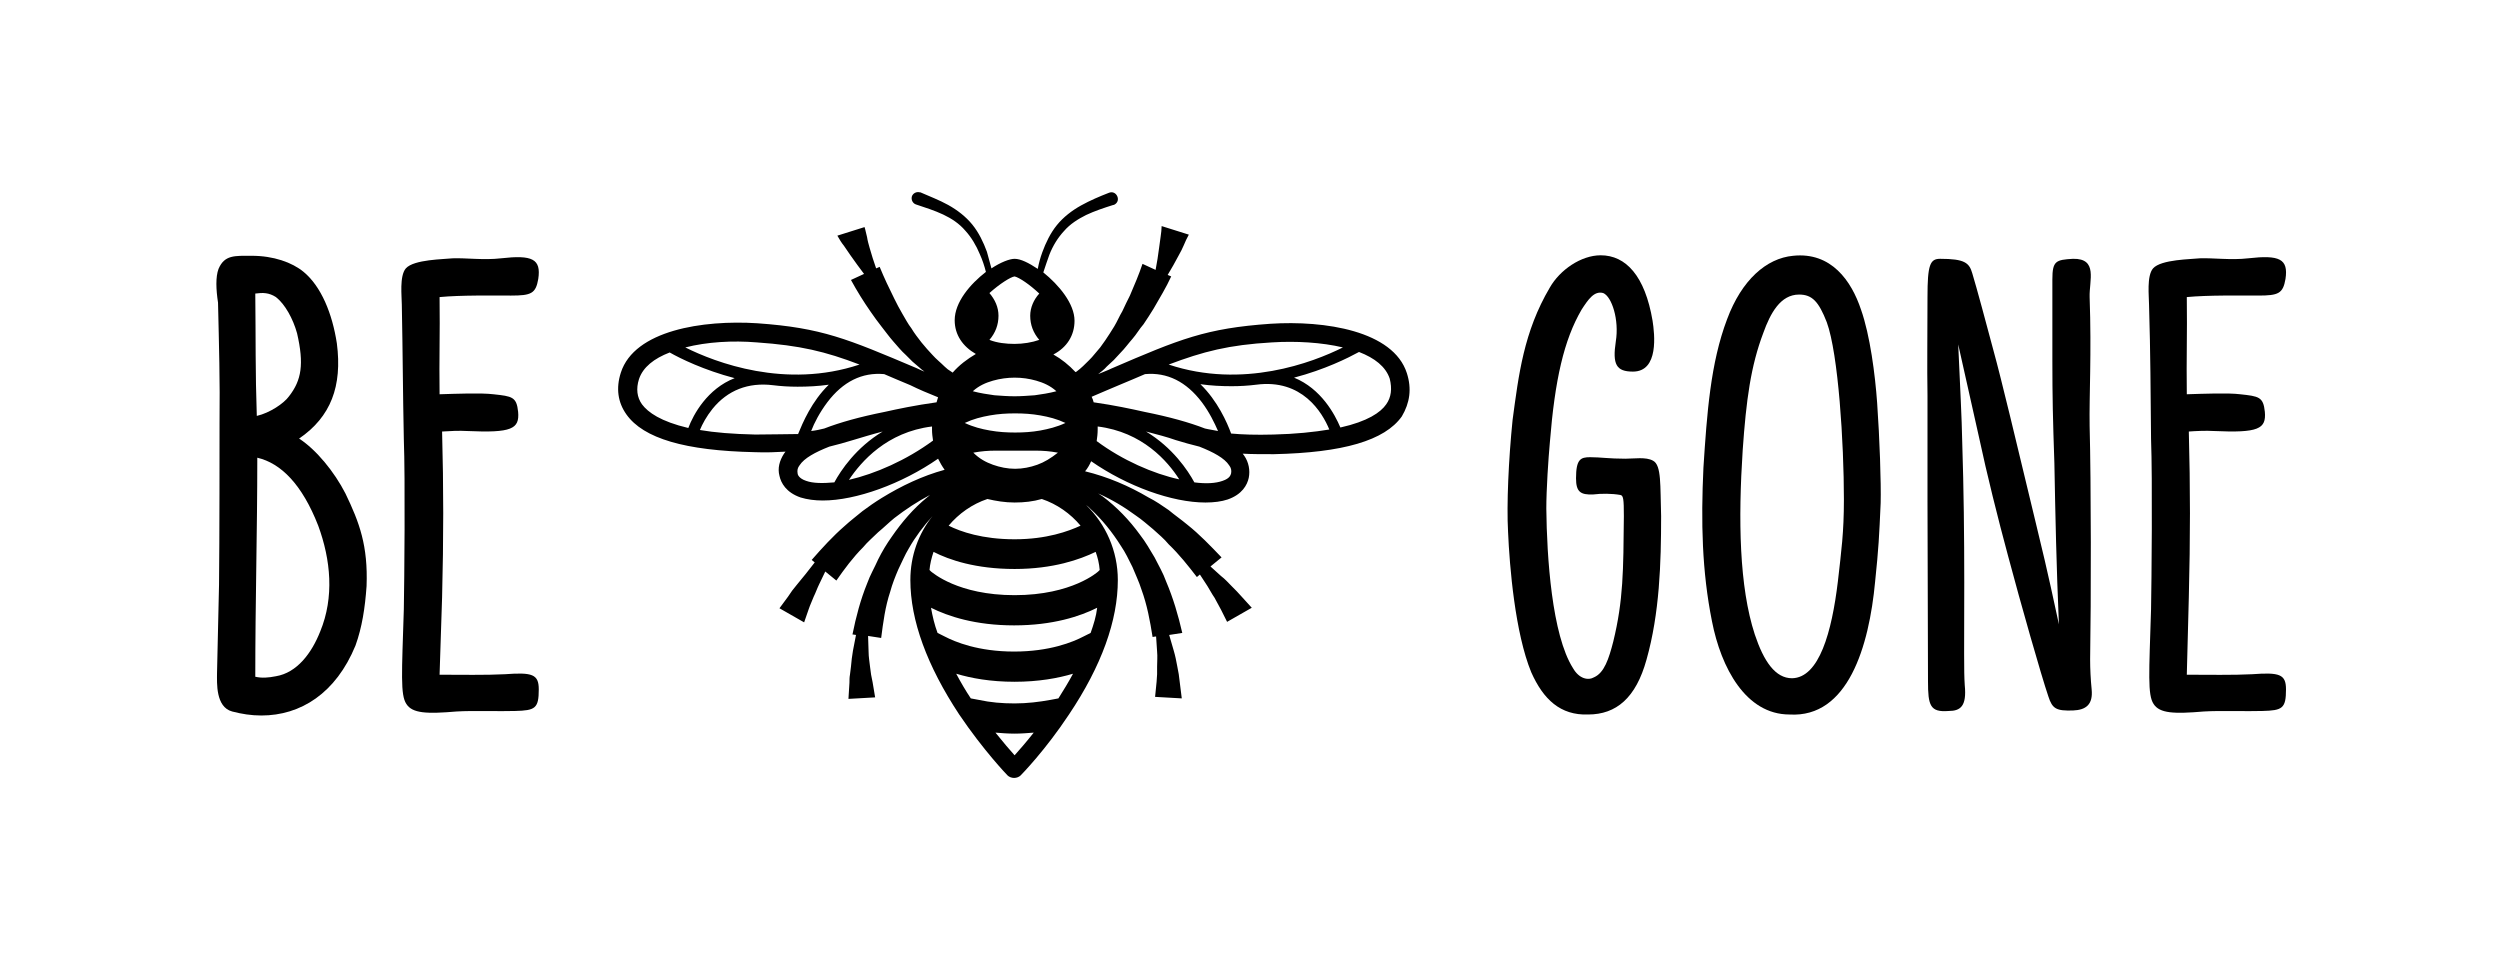<?xml version="1.0" encoding="utf-8"?>
<!-- Generator: Adobe Illustrator 24.1.0, SVG Export Plug-In . SVG Version: 6.00 Build 0)  -->
<svg version="1.1" id="Layer_1" xmlns="http://www.w3.org/2000/svg" xmlns:xlink="http://www.w3.org/1999/xlink" x="0px" y="0px"
	 viewBox="0 0 496.5 191.9" style="enable-background:new 0 0 496.5 191.9;" xml:space="preserve">
<g>
	<g>
		<g>
			<path d="M279.4,74.1c-2.7-8.4-16.3-10.5-27.1-9.8c-12.8,0.9-17.9,3-31.6,8.9c-0.8,0.4-1.7,0.7-2.6,1.1c0.6-0.5,1.2-0.9,1.7-1.5
				l1.4-1.3l1.3-1.4c0.9-0.9,1.6-1.9,2.4-2.8c0.8-0.9,1.4-2,2.2-2.9c0.7-1,1.3-2,2-3.1c1.2-2.1,2.5-4.2,3.5-6.4l-0.7-0.3
				c0.8-1.3,1.5-2.6,2.2-3.9c0.4-0.7,0.7-1.3,1-2c0.3-0.7,0.6-1.4,1-2.1l-5.4-1.7c0,0.6-0.1,1.4-0.2,2.1c-0.1,0.7-0.2,1.5-0.3,2.2
				c-0.2,1.5-0.4,2.9-0.7,4.4l-2.6-1.2c-0.7,2.1-1.6,4.2-2.5,6.3c-0.5,1-1,2-1.5,3.1c-0.6,1-1,2-1.6,3c-0.6,1-1.2,1.9-1.8,2.8
				l-1,1.4l-1.1,1.3c-0.7,0.9-1.5,1.6-2.3,2.4c-0.4,0.4-0.8,0.7-1.3,1.1l-0.2,0.1c-1.3-1.4-2.8-2.6-4.4-3.5c2.7-1.4,4.2-3.8,4.2-6.7
				c0-3.4-3.1-7.1-6.2-9.6c0.4-1.2,0.8-2.4,1.2-3.5c0.7-1.8,1.7-3.4,2.9-4.7c1.2-1.4,2.8-2.4,4.4-3.2c1.7-0.8,3.5-1.4,5.4-2l0,0
				c0,0,0,0,0.1,0c0.7-0.3,1-1,0.7-1.7c-0.3-0.7-1-1-1.7-0.7c-1.8,0.7-3.7,1.5-5.5,2.5c-1.8,1-3.5,2.3-4.8,3.9
				c-1.3,1.6-2.2,3.5-2.9,5.4c-0.4,1.1-0.7,2.2-0.9,3.3c-1.8-1.2-3.4-2-4.6-2c-1,0-2.8,0.7-4.6,1.9c-0.3-1.1-0.6-2.2-0.9-3.3
				c-0.7-1.9-1.6-3.8-2.9-5.4c-1.3-1.6-3-2.9-4.8-3.9c-1.8-1-3.7-1.7-5.5-2.5c0,0-0.1,0-0.1,0c-0.7-0.2-1.4,0.2-1.6,0.8
				c-0.2,0.7,0.2,1.4,0.8,1.6l0,0c1.8,0.6,3.7,1.2,5.4,2c1.7,0.8,3.2,1.8,4.4,3.2c1.2,1.3,2.2,3,2.9,4.7c0.5,1.1,0.9,2.3,1.2,3.5
				c-3.1,2.4-6.2,6-6.2,9.6c0,2.9,1.6,5.2,4.2,6.7c-1.7,1-3.3,2.2-4.6,3.7l-0.3-0.2c-0.5-0.3-0.9-0.6-1.3-1
				c-0.8-0.8-1.7-1.5-2.4-2.3l-1.1-1.2l-1.1-1.3c-0.7-0.9-1.4-1.8-2-2.8c-0.7-0.9-1.2-1.9-1.8-2.9c-0.6-1-1.1-2-1.6-3
				c-1-2-2-4.1-2.9-6.3l-0.7,0.3c-0.5-1.4-0.9-2.7-1.3-4.1c-0.2-0.7-0.4-1.4-0.5-2.1c-0.2-0.7-0.3-1.4-0.5-2l-5.4,1.7
				c0.4,0.7,0.8,1.4,1.3,2c0.4,0.6,0.9,1.3,1.3,1.9c0.9,1.3,1.8,2.5,2.7,3.7l-2.6,1.2c1.2,2.2,2.5,4.3,3.9,6.3c0.7,1,1.4,2,2.2,3
				c0.8,1,1.5,2,2.3,2.9c0.8,0.9,1.6,1.9,2.5,2.7l1.3,1.3l1.4,1.2c0.3,0.3,0.6,0.5,1,0.8c-0.6-0.2-1.1-0.5-1.6-0.7
				c-13.7-5.8-18.8-8-31.6-8.9c-10.8-0.7-24.4,1.4-27.1,9.8c-1,3.1-0.6,5.9,1.1,8.3c3.4,4.8,11.7,7.2,25.4,7.5
				c2.4,0.1,4.4,0,6.2-0.1c-0.1,0.1-0.2,0.3-0.3,0.4c-0.9,1.4-1.3,2.9-0.9,4.4c0.3,1.4,1.3,3.3,4.2,4.3c1.3,0.4,2.8,0.6,4.4,0.6
				c6.6,0,15.7-3.3,22.9-8.3c0.4,0.8,0.8,1.5,1.3,2.2c-4.4,1.2-8.6,3.2-12.5,5.6c-1.3,0.8-2.6,1.7-3.8,2.6c-1.2,1-2.4,1.9-3.6,3
				c-2.3,2-4.4,4.3-6.5,6.7l0.6,0.5L160,114c-0.6,0.7-1.2,1.5-1.8,2.2c-0.6,0.7-1.2,1.5-1.7,2.3l-1.7,2.3l4.9,2.8l0.9-2.6
				c0.3-0.9,0.7-1.7,1-2.5c0.4-0.8,0.7-1.7,1.1-2.5l1.2-2.5l2.2,1.8c1.6-2.3,3.3-4.6,5.3-6.6c0.9-1.1,2-2,3-3
				c1.1-0.9,2.1-1.9,3.2-2.8c2.2-1.7,4.6-3.3,7.1-4.6c-0.2,0.2-0.4,0.3-0.6,0.5c-2.7,2.2-5,4.9-7,7.8c-1,1.4-1.9,2.9-2.7,4.5
				c-0.7,1.6-1.6,3.1-2.2,4.8c-1.3,3.2-2.2,6.6-2.9,10.1l0.7,0.1l-0.6,3.1c-0.2,1.1-0.3,2.1-0.4,3.2l-0.2,1.6
				c-0.1,0.5-0.1,1.1-0.1,1.6l-0.2,3.2l5.3-0.3l-0.5-3c-0.1-0.5-0.2-1-0.3-1.5l-0.2-1.5c-0.1-1-0.3-2-0.3-3.1l-0.1-3.1l2.6,0.4
				c0.4-3.1,0.8-6.2,1.8-9.2c0.4-1.5,1-3,1.6-4.4c0.7-1.4,1.3-2.9,2.1-4.2c1.3-2.3,2.9-4.4,4.7-6.4c-2.8,3.5-4.4,7.9-4.4,12.7
				c0,8,3.3,17,9.7,26.7c4.8,7.1,9.4,11.9,9.6,12.1c0.3,0.3,0.8,0.5,1.3,0.5c0.5,0,1-0.2,1.3-0.5c0.2-0.2,4.9-5,9.6-12.1
				c6.5-9.7,9.7-18.7,9.7-26.7c0-5.8-2.4-11.1-6.3-14.9c0.3,0.2,0.6,0.5,0.8,0.7c2.4,2.2,4.4,4.7,6.1,7.4c0.9,1.3,1.6,2.8,2.3,4.2
				c0.6,1.5,1.3,2.9,1.8,4.5c1.1,3,1.7,6.2,2.2,9.4l0.7-0.1l0.2,3c0.1,1,0,2,0,3l0,1.5c0,0.5-0.1,1-0.1,1.5l-0.3,3l5.3,0.3l-0.4-3.2
				c-0.1-0.5-0.1-1.1-0.2-1.6l-0.3-1.6c-0.2-1.1-0.4-2.1-0.7-3.1l-0.9-3.1l2.6-0.4c-0.8-3.5-1.8-6.9-3.2-10.2
				c-0.6-1.7-1.5-3.2-2.3-4.8c-0.9-1.5-1.8-3.1-2.9-4.5c-2.1-2.9-4.6-5.5-7.4-7.6c-0.3-0.2-0.6-0.4-0.9-0.6c2.7,1.2,5.2,2.7,7.5,4.4
				c1.2,0.8,2.3,1.8,3.4,2.7c1.1,1,2.2,1.9,3.1,3c2.1,2,3.9,4.3,5.6,6.5l0.6-0.5l1.5,2.3c0.5,0.8,0.9,1.6,1.4,2.3
				c0.4,0.8,0.9,1.6,1.3,2.4l1.2,2.4l4.9-2.8l-2-2.2c-0.6-0.7-1.3-1.4-2-2.1c-0.7-0.7-1.3-1.4-2.1-2l-2.1-1.9l2.2-1.8
				c-2.2-2.3-4.4-4.6-6.8-6.5c-1.2-1-2.5-1.9-3.7-2.9c-1.3-0.9-2.6-1.8-4-2.5c-3.9-2.3-8.1-4.1-12.6-5.2c0.5-0.6,0.9-1.3,1.2-2
				c7.2,5,16.1,8.2,22.7,8.2c1.7,0,3.2-0.2,4.4-0.6c2.9-1,3.9-2.9,4.2-4.3c0.3-1.5,0-3.1-0.9-4.4c-0.1-0.1-0.2-0.3-0.3-0.4
				c1.8,0.1,3.8,0.1,6.2,0.1c13.7-0.3,22-2.7,25.4-7.5C280,80,280.4,77.2,279.4,74.1z M252.6,68c4.8-0.3,9.9,0,14.1,1
				c-6,3-19.9,8.3-34.6,3.4C239,69.8,244,68.5,252.6,68z M222.2,76.5c1.9-0.8,3.6-1.5,5.2-2.2c4.4-0.4,8.2,1.5,11.3,5.6
				c1.5,2,2.5,4.1,3.2,5.7c-0.9-0.2-1.8-0.3-2.6-0.5c-3.1-1.2-7-2.3-12-3.3c-2.7-0.6-5.9-1.3-10.1-1.9c-0.1-0.4-0.2-0.7-0.4-1.1
				C218.7,78,220.5,77.2,222.2,76.5z M216.6,125.7l-1.4,0.7c-2.1,1.1-6.7,3-13.8,3c-7.1,0-11.7-1.9-13.8-3l-1.4-0.7
				c-0.6-1.6-1-3.3-1.3-5c3.4,1.7,8.8,3.5,16.5,3.5c7.7,0,13.1-1.8,16.5-3.5C217.7,122.4,217.2,124,216.6,125.7z M210.2,138.7
				l-1.6,0.3c-2.2,0.4-4.6,0.7-7.1,0.7c-2.5,0-4.8-0.2-7.1-0.7l-1.6-0.3c-1-1.5-2-3.2-2.9-4.9c3,0.9,6.8,1.6,11.6,1.6
				c4.7,0,8.6-0.7,11.6-1.6C212.2,135.5,211.2,137.1,210.2,138.7z M218.1,113.5c0,0-5.1,4.7-16.6,4.7c-11.3,0-16.3-4.5-16.6-4.7
				l-0.3-0.3c0.1-1.2,0.4-2.4,0.8-3.6c3.1,1.6,8.4,3.4,16.1,3.4c7.7,0,13-1.9,16.1-3.4c0.4,1.1,0.7,2.3,0.8,3.6L218.1,113.5z
				 M201.5,107.1c-6.4,0-10.7-1.5-13.1-2.7c2-2.4,4.7-4.3,7.7-5.3c1.7,0.4,3.5,0.7,5.4,0.7c1.9,0,3.7-0.2,5.4-0.7
				c3,1,5.7,2.9,7.7,5.3C212.2,105.5,207.9,107.1,201.5,107.1z M206,92.3c-1.4,0.5-2.9,0.8-4.4,0.8c-1.5,0-3-0.3-4.4-0.8
				c-1.4-0.5-2.7-1.2-3.9-2.4c1.6-0.3,3-0.4,4.4-0.4c1.4,0,2.7,0,4,0c1.3,0,2.6,0,4,0c1.4,0,2.8,0.1,4.4,0.4
				C208.7,91,207.4,91.8,206,92.3z M206.6,85.5c-1.7,0.3-3.3,0.4-5,0.4c-1.7,0-3.3-0.1-5-0.4c-1.7-0.3-3.3-0.7-5-1.5
				c1.7-0.8,3.3-1.2,5-1.5c1.7-0.3,3.3-0.4,5-0.4c1.7,0,3.3,0.1,5,0.4c1.7,0.3,3.3,0.7,5,1.5C209.9,84.8,208.2,85.2,206.6,85.5z
				 M193.2,77.7c1.2-1.1,2.6-1.7,4-2.1c1.4-0.4,2.9-0.6,4.3-0.6c1.5,0,2.9,0.2,4.3,0.6c1.4,0.4,2.8,1,4,2.1
				c-1.5,0.4-2.9,0.6-4.3,0.8c-1.4,0.1-2.7,0.2-4,0.2c-1.3,0-2.7-0.1-4-0.2C196.1,78.3,194.7,78.1,193.2,77.7z M197.7,145.5
				c1.2,0.1,2.5,0.2,3.8,0.2c1.3,0,2.5-0.1,3.8-0.2c-1.5,1.9-2.9,3.5-3.8,4.5C200.6,149,199.3,147.5,197.7,145.5z M206.4,58.3
				c-1.1,1.2-1.8,2.8-1.8,4.4c0,1.8,0.6,3.4,1.8,4.8c-1.4,0.5-3.2,0.8-4.9,0.8c-1.7,0-3.5-0.2-5-0.8c1.2-1.4,1.8-3,1.8-4.8
				c0-1.7-0.7-3.2-1.8-4.5c2-1.8,4.2-3.2,5-3.3C202.4,55.1,204.5,56.5,206.4,58.3z M186.3,78.9c-0.1,0.3-0.2,0.6-0.3,1
				c-4.3,0.6-7.6,1.3-10.3,1.9c-5,1-8.9,2.1-12,3.3c-0.8,0.2-1.7,0.4-2.6,0.5c0.6-1.6,1.7-3.7,3.2-5.7c3.1-4.1,6.9-6,11.3-5.6
				c1.6,0.7,3.3,1.4,5.2,2.2C182.4,77.3,184.3,78.1,186.3,78.9z M150.3,68c8.6,0.6,13.6,1.8,20.4,4.4C156,77.3,142.1,72,136.1,69
				C140.4,67.9,145.5,67.6,150.3,68z M127.5,80.3c-1-1.4-1.2-3.1-0.6-5c0.8-2.4,3-4.1,6.1-5.3c2.1,1.2,6.8,3.5,12.9,5.1
				c-5.4,2.1-8.2,7.2-9.2,9.9C131.2,83.7,128.7,81.9,127.5,80.3z M150,86.3c-4.5-0.1-8.1-0.4-11-0.9c0.5-1.2,1.3-2.7,2.5-4.2
				c3-3.7,7.1-5.3,12-4.7l0,0c1.6,0.2,3.2,0.3,4.9,0.3c2,0,4.1-0.1,6.2-0.4c-3.4,3.3-5.2,7.6-6.1,9.8
				C156.2,86.2,153.5,86.3,150,86.3z M160.1,95.5c-1.5-0.5-1.7-1.3-1.7-1.5c-0.1-0.6,0-1.1,0.4-1.6c0.9-1.4,3.1-2.6,5.9-3.7
				c1.6-0.4,3.1-0.8,4.7-1.3c1.7-0.5,3.6-1.1,5.9-1.7c-5.3,3.2-8.3,7.7-9.6,10.1C163.4,96,161.5,96,160.1,95.5z M168.6,95.3
				c2.4-3.6,7.5-9.5,16.5-10.6c0,0.2,0,0.5,0,0.7c0,0.7,0.1,1.4,0.2,2.1C180,91.4,173.8,94.1,168.6,95.3z M218,84.7
				c8.9,1.1,13.9,6.9,16.2,10.5c-5.1-1.1-11.3-3.8-16.4-7.6c0.1-0.7,0.2-1.5,0.2-2.3C218,85.2,218,85,218,84.7z M244.5,94
				c-0.1,0.3-0.2,1-1.7,1.5c-1.4,0.5-3.3,0.6-5.6,0.3c-1.3-2.4-4.3-6.9-9.6-10.1c2.3,0.6,4.2,1.1,5.9,1.7c1.6,0.5,3.1,0.9,4.7,1.3
				c2.8,1.1,5,2.3,5.9,3.7C244.5,92.9,244.6,93.4,244.5,94z M252.9,86.3c-3.5,0.1-6.2,0-8.4-0.2c-0.8-2.2-2.7-6.5-6.1-9.8
				c2.1,0.3,4.2,0.4,6.2,0.4c1.7,0,3.3-0.1,4.9-0.3l0,0c9.1-1.2,13.1,5.5,14.5,8.9C261,85.8,257.3,86.2,252.9,86.3z M275.3,80.3
				c-1.1,1.6-3.7,3.4-9.1,4.6c-1.1-2.6-3.8-7.7-9.2-9.9c6.1-1.6,10.7-3.9,12.9-5.1c3.1,1.2,5.3,2.9,6.1,5.3
				C276.5,77.2,276.3,78.9,275.3,80.3z"/>
		</g>
	</g>
	<g>
		<path d="M46.1,141.3c-3.3-0.9-3-5.7-3-7.6l0.4-17.6c0.1-8.8,0.1-28.5,0.1-32.2c0.1-8.4-0.1-15-0.3-23.8c-0.4-2.6-0.5-5.1,0.1-6.7
			c1.2-2.8,3.2-2.6,6.6-2.6c4.3,0,8,1.3,10.3,3.2c3.5,2.9,5.7,8.3,6.6,14.2c1.1,8.5-1.2,14.6-7.5,18.9c3.4,2.2,7,6.6,9.2,10.9
			c2.8,5.8,4.5,10.4,4.2,18.4c-0.3,4.3-0.9,8.2-2.2,11.8c-3.9,9.5-10.9,13.9-18.7,13.9C49.9,142.1,48,141.8,46.1,141.3z M57.4,78.7
			c2.5-3.2,3-6.4,1.6-12.5c-0.8-2.9-2.4-5.8-4.2-7.2c-1.4-0.9-2.6-0.9-4.1-0.7c0.1,8.9,0,15.6,0.3,24.3C53.6,82,56.4,80.1,57.4,78.7
			z M54.8,134.3c4.2-0.7,7.1-4.6,8.8-8.9c2.8-6.8,2.1-14.2-0.4-21C60,96.2,55.8,92,51.1,90.9c0,14.7-0.4,28.4-0.4,43.5
			C52,134.7,53.3,134.6,54.8,134.3z"/>
		<path d="M80.7,139.8c-1.2-1.8-0.9-6-0.5-18.8c0.1-5.4,0.3-25.8,0-33.8C80,77.6,80,70.7,79.8,60.5c0-1.6-0.5-5.7,0.8-7.2
			c1.6-1.8,7.6-1.8,9.3-2c2.6-0.1,6.2,0.4,9.6,0c6.2-0.7,8,0.1,7.4,4.1c-0.5,2.9-1.4,3.3-5.4,3.3c-3.8,0-10-0.1-14.2,0.3
			c0.1,7.5-0.1,12.1,0,19.3c3.4-0.1,8.2-0.3,10.7,0c3.7,0.4,4.6,0.5,4.9,3.5c0.3,3.4-1.3,4.2-10.1,3.8c-1.6-0.1-3.5,0-5,0.1
			c0.3,11.3,0.3,21,0,32.9L87.3,134c4.1,0,9.3,0.1,13-0.1c5.4-0.4,6.7,0,6.7,3c0,3.8-0.7,4.2-4.7,4.3c-3,0.1-8.3-0.1-11.6,0.1
			C84.8,141.8,81.9,141.7,80.7,139.8z"/>
	</g>
	<g>
		<path d="M304.1,133.5c-3.2-7.8-4.3-20.9-4.6-27.9c-0.3-5.4,0.1-14.3,0.9-22.2c1.2-8.9,2.2-17.5,7.4-26.3c2-3.5,6.2-6.4,10.1-6.4
			c5,0,8.8,4.1,10.3,13c0.4,2.6,1.3,10.1-3.9,10.1c-3.3,0-4.1-1.4-3.4-6c0.7-4.3-0.8-8.9-2.5-9.6c-1.8-0.5-3,1.3-4.3,3.3
			c-3.5,6-5.3,13.9-6.3,26.4c-0.3,3.3-0.7,9.3-0.7,13.1c0.1,9.6,1.1,25.1,5.3,31.7c1.2,2.1,3,2.5,4.2,1.8c2-0.9,2.9-3.6,3.8-7.1
			c2-8.2,2-14.1,2.1-24.9c0-3.4-0.1-4.1-0.7-4.2c-1.7-0.3-3.8-0.3-5.4-0.1c-2.5,0.1-3.4-0.5-3.4-3.2c0-3.8,0.9-4.2,2.8-4.2
			c2.1,0,3.7,0.3,7,0.3c1.7,0,4.1-0.4,5.5,0.4c1.7,0.9,1.4,4.9,1.6,11c0,9.3-0.3,19.3-2.9,28.5c-2.1,7.6-6,10.9-11.6,10.9
			C309.9,142.1,306.5,138.9,304.1,133.5z"/>
		<path d="M340,123.4c-2-10-2.2-19.7-1.7-30.5c0.7-10.8,1.4-20.8,4.7-29.5c2.9-7.8,7.8-12.1,13.1-12.6c7.6-0.8,11.6,5,13.5,10.7
			c1.8,5.1,2.8,12.9,3.2,18.5c0.5,7.1,0.8,15.9,0.7,19.9c-0.3,6.7-0.4,8.9-1.1,15.6c-1.2,12.9-5.4,27.1-17,26.4
			C346.7,141.9,341.8,132.6,340,123.4z M365,115.5c0.7-6.2,1.2-9.7,1.2-16.3c0-11.2-1.1-28.9-3.4-35.2c-1.6-4.1-2.9-5.5-5.5-5.5
			c-3.7,0-5.7,3.7-7.1,7.6c-2.5,6.6-3.4,13.3-4.1,23.3c-0.9,13.8-0.7,27.1,2.4,36.6c1.8,5.4,4.1,8.7,7.4,8.7
			C361.3,134.6,363.8,125.5,365,115.5z"/>
		<path d="M382.9,135.3c0-13.8-0.1-23.4-0.1-35.8v-21c-0.1-6,0-11.2,0-19.5c0-6.4,0.5-7.6,2.5-7.6c4.9,0,5.8,0.8,6.4,2.9
			c0.8,2.6,2.9,10.4,4.2,15.3c1.6,5.8,4.5,18,8.3,33.8c1.2,5,2.2,8.9,4.7,20.6c-0.5-11.6-0.7-21.3-0.9-32
			c-0.3-8.8-0.4-13.1-0.4-20.4V55.5c0-3.7,0.7-3.9,4.1-4.1c5-0.1,3.2,4.3,3.3,7.6c0.4,11.3-0.1,19.5,0,25.6
			c0.3,11.4,0.3,34.7,0.1,46.4c0,1.8,0.1,3.9,0.3,5.9c0.3,3-1.1,4.1-3.7,4.2c-3.3,0.1-4.1-0.3-4.9-2.8c-1.4-4.1-5.5-18.5-8-27.9
			c-2-7.4-4.2-16.2-5.8-23.7l-4.1-18.3c0.4,9.2,0.7,14.2,0.8,19.5c0.3,9.2,0.4,18.5,0.4,27.7c0,13.5-0.1,17.6,0.1,20.5
			c0.4,4.1-0.8,5.1-3.2,5.1C383.3,141.5,382.9,140.1,382.9,135.3z"/>
		<path d="M427.7,139.8c-1.2-1.8-0.9-6-0.5-18.8c0.1-5.4,0.3-25.8,0-33.8c-0.1-9.6-0.1-16.6-0.4-26.7c0-1.6-0.5-5.7,0.8-7.2
			c1.6-1.8,7.6-1.8,9.3-2c2.6-0.1,6.2,0.4,9.6,0c6.2-0.7,8,0.1,7.4,4.1c-0.5,2.9-1.4,3.3-5.4,3.3c-3.8,0-10-0.1-14.2,0.3
			c0.1,7.5-0.1,12.1,0,19.3c3.4-0.1,8.2-0.3,10.6,0c3.7,0.4,4.6,0.5,4.9,3.5c0.3,3.4-1.3,4.2-10.1,3.8c-1.6-0.1-3.6,0-5,0.1
			c0.3,11.3,0.3,21,0,32.9l-0.4,15.4c4.1,0,9.3,0.1,13-0.1c5.4-0.4,6.7,0,6.7,3c0,3.8-0.7,4.2-4.7,4.3c-3,0.1-8.3-0.1-11.6,0.1
			C431.8,141.8,428.9,141.7,427.7,139.8z"/>
	</g>
</g>
</svg>
